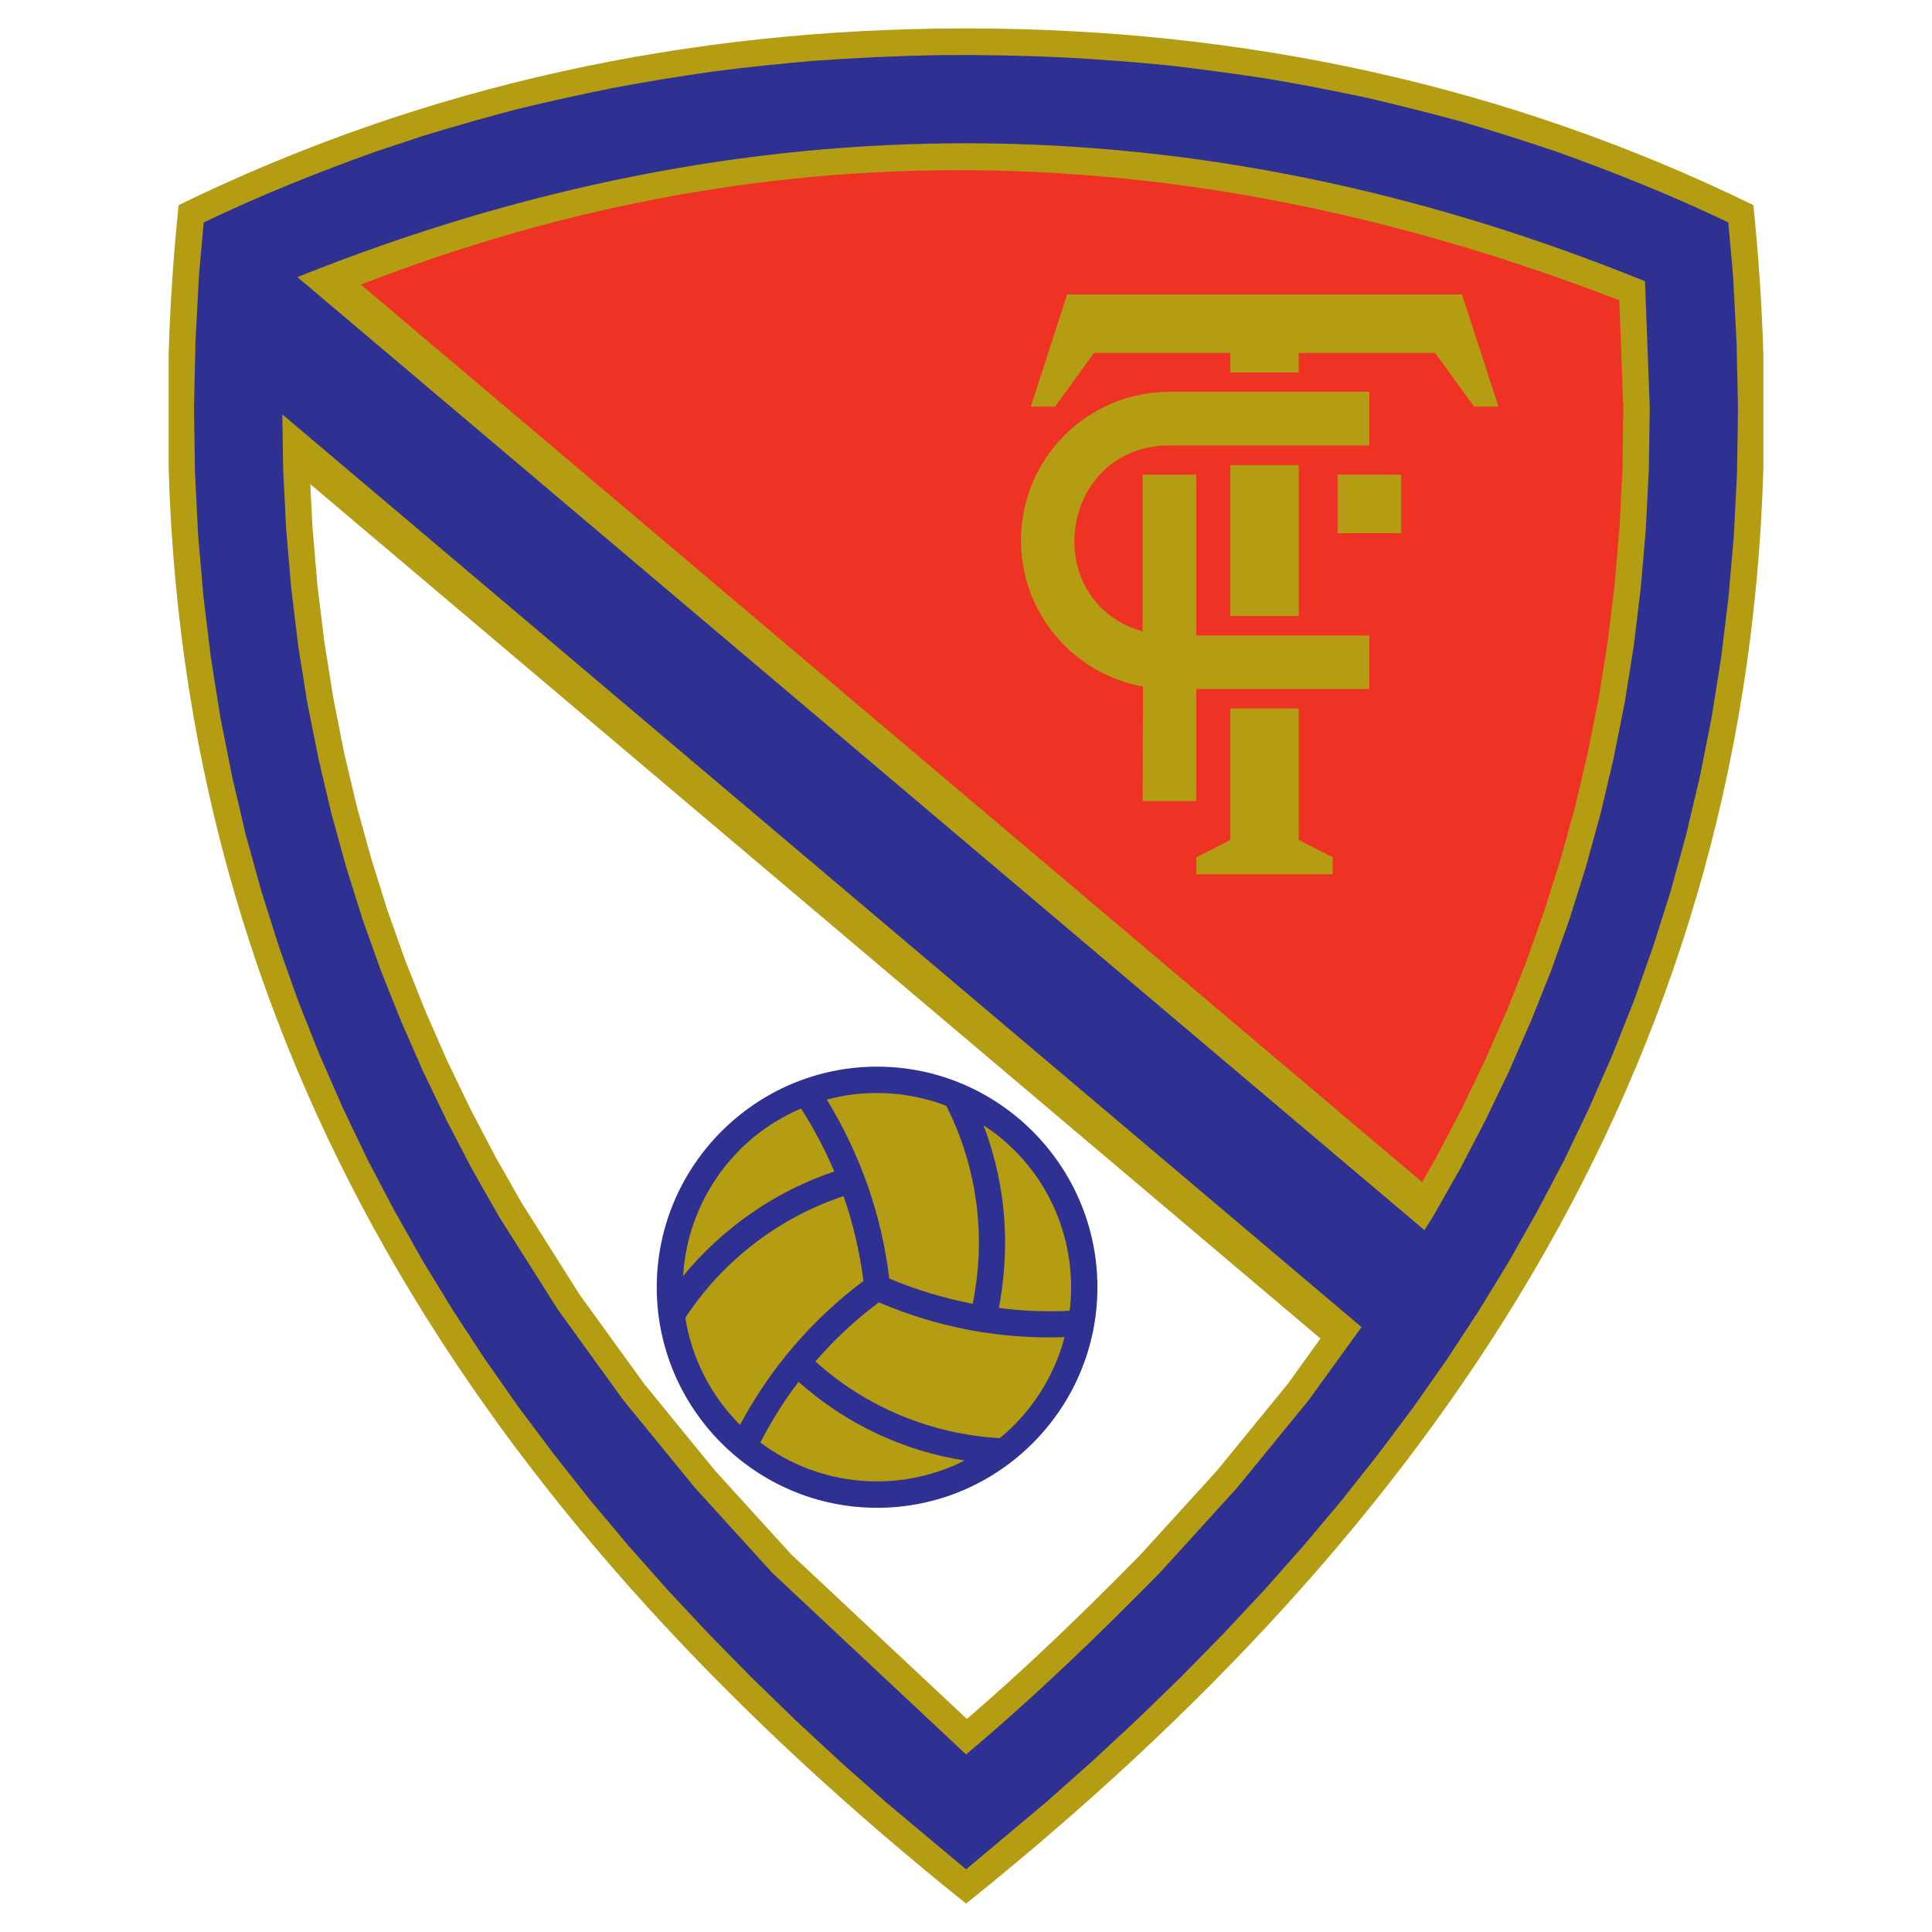 <?xml version="1.0" encoding="utf-8"?>
<!-- Generator: Adobe Illustrator 13.0.0, SVG Export Plug-In . SVG Version: 6.00 Build 14948)  -->
<!DOCTYPE svg PUBLIC "-//W3C//DTD SVG 1.0//EN" "http://www.w3.org/TR/2001/REC-SVG-20010904/DTD/svg10.dtd">
<svg version="1.0" id="Layer_1" xmlns="http://www.w3.org/2000/svg" xmlns:xlink="http://www.w3.org/1999/xlink" x="0px" y="0px"
	 width="192.756px" height="192.756px" viewBox="0 0 192.756 192.756" enable-background="new 0 0 192.756 192.756"
	 xml:space="preserve">
<g>
	<polygon fill-rule="evenodd" clip-rule="evenodd" fill="#FFFFFF" points="0,0 192.756,0 192.756,192.756 0,192.756 0,0 	"/>
	<path fill-rule="evenodd" clip-rule="evenodd" fill="#B49C13" d="M174.934,20.465C150.339,8.453,123.956,2.834,96.386,2.834
		c-27.586,0-53.969,5.619-78.563,17.631C17.3,25.53,16.968,30.5,16.826,35.374v11.411c1.804,60.41,33.062,105.865,79.56,143.137
		c46.467-37.271,77.725-82.711,79.545-143.089V35.374C175.788,30.516,175.455,25.53,174.934,20.465L174.934,20.465z"/>
	<path fill-rule="evenodd" clip-rule="evenodd" fill="#2E3192" d="M93.837,5.494c-4.226,0.079-8.419,0.269-12.629,0.569
		c-3.339,0.285-6.647,0.633-9.971,1.061c-3.292,0.459-6.552,0.997-9.829,1.599c-3.244,0.649-6.457,1.361-9.686,2.136
		c-3.213,0.839-6.378,1.741-9.543,2.707l-4.716,1.567c-5.84,2.089-11.554,4.384-17.141,7.059l-0.475,5.318L19.5,34.171l-0.143,6.536
		l0.095,6.41l0.316,6.299l0.538,6.188l0.744,6.077L22,71.649l1.171,5.872l1.346,5.761l1.566,5.65l1.757,5.555l1.931,5.445
		l2.137,5.365l2.311,5.27l2.484,5.191l2.675,5.08l2.833,5.018l3.007,4.922l3.165,4.826l3.34,4.764l3.498,4.67l3.64,4.605
		l3.798,4.525l3.94,4.447l4.1,4.385l4.226,4.305l4.368,4.242l4.495,4.178l4.621,4.1l7.977,6.678l7.961-6.678l4.621-4.1l4.495-4.178
		l4.368-4.242l4.226-4.305l4.099-4.385l3.941-4.447l3.799-4.525l3.64-4.605l3.497-4.67l3.34-4.764l3.165-4.826l3.008-4.922
		l2.832-5.018l2.675-5.08l2.485-5.191l2.311-5.27l2.137-5.365l1.931-5.445l1.757-5.555l1.551-5.65l1.361-5.761l1.171-5.872
		l0.95-5.967l0.743-6.077l0.538-6.188l0.316-6.299l0.096-6.41l-0.143-6.536l-0.349-6.663l-0.475-5.318
		c-5.587-2.675-11.3-4.97-17.141-7.059c-3.133-1.061-6.282-2.058-9.464-2.991c-3.197-0.871-6.394-1.678-9.623-2.421
		c-3.244-0.696-6.489-1.314-9.765-1.868c-3.292-0.506-6.584-0.95-9.892-1.33c-3.34-0.332-6.679-0.585-10.034-0.775
		C102.273,5.541,98.063,5.461,93.837,5.494L93.837,5.494z"/>
	<path fill-rule="evenodd" clip-rule="evenodd" fill="#B49C13" d="M28.252,46.833l0.301,5.999l0.506,5.872l0.697,5.761l0.902,5.65
		l1.108,5.54l1.282,5.444l1.472,5.35l1.646,5.254l1.836,5.144l2.026,5.065l2.184,4.984l2.358,4.906l2.516,4.828l2.707,4.764
		l5.872,9.273l6.521,9.021l7.138,8.736l7.723,8.498l19.34,18.121c6.773-5.697,13.12-11.805,19.324-18.121l7.724-8.498l7.138-8.736
		l5.267-7.285L28.167,41.343L28.252,46.833L28.252,46.833z"/>
	<path fill-rule="evenodd" clip-rule="evenodd" fill="#B49C13" d="M164.124,28.062C119.254,9.844,74.447,9.708,29.671,27.646
		l112.443,95.088l0.85-1.342l2.706-4.764l2.517-4.828l2.358-4.906l2.184-4.984l2.026-5.065l1.835-5.144l1.646-5.254l1.472-5.35
		l1.282-5.444l1.107-5.54l0.902-5.65l0.696-5.761l0.507-5.872l0.3-5.999l0.096-6.109L164.124,28.062L164.124,28.062z"/>
	<path fill-rule="evenodd" clip-rule="evenodd" fill="#EE3224" d="M141.888,117.941L36.007,28.395
		c42.02-16.333,83.849-14.545,125.552,1.567l0.396,10.793l-0.079,5.999l-0.3,5.888l-0.491,5.776l-0.696,5.666l-0.887,5.555
		l-1.092,5.46l-1.25,5.35l-1.456,5.254l-1.63,5.16l-1.789,5.064l-1.979,4.97l-2.151,4.906l-2.327,4.826l-2.484,4.748
		L141.888,117.941L141.888,117.941z"/>
	<path fill-rule="evenodd" clip-rule="evenodd" fill="#FFFFFF" d="M30.958,48.304l100.784,85.243l-3.26,4.525l-7.043,8.627
		l-7.645,8.404c-5.587,5.68-11.301,11.221-17.33,16.395L78.929,155.07l-7.613-8.371l-7.043-8.627l-6.426-8.879l-5.792-9.162
		l-2.643-4.654l-2.485-4.748l-2.326-4.826l-2.152-4.906l-1.979-4.97l-1.805-5.064l-1.614-5.16l-1.456-5.254l-1.266-5.35l-1.076-5.46
		l-0.887-5.555l-0.696-5.666l-0.491-5.776L30.958,48.304L30.958,48.304z"/>
	<path fill-rule="evenodd" clip-rule="evenodd" fill="#2E3192" d="M109.49,128.436c0-12.123-9.876-22.016-21.983-22.016
		s-21.983,9.893-21.983,22.016s9.875,21.998,21.983,21.998S109.49,140.559,109.49,128.436L109.49,128.436z"/>
	<path fill-rule="evenodd" clip-rule="evenodd" fill="#B49C13" d="M79.926,110.598c-6.773,2.865-11.332,9.354-11.775,16.713
		c3.973-4.826,9.195-8.451,15.083-10.43C82.332,114.729,81.208,112.607,79.926,110.598L79.926,110.598z"/>
	<path fill-rule="evenodd" clip-rule="evenodd" fill="#B49C13" d="M84.168,119.334c-6.474,2.152-12.044,6.441-15.795,12.139
		c0.649,4.053,2.564,7.803,5.46,10.684c3.023-5.666,7.217-10.541,12.313-14.355c-0.364-2.816-1.013-5.664-1.962-8.402
		L84.168,119.334L84.168,119.334z"/>
	<path fill-rule="evenodd" clip-rule="evenodd" fill="#B49C13" d="M94.423,110.328c-2.184-0.838-4.542-1.281-6.917-1.281
		c-1.693,0-3.387,0.221-5.017,0.664c3.355,5.461,5.476,11.539,6.236,17.854c2.69,1.123,5.476,1.963,8.324,2.516
		c0.396-2.041,0.618-4.066,0.618-6.092c0-4.75-1.108-9.418-3.245-13.645V110.328L94.423,110.328z"/>
	<path fill-rule="evenodd" clip-rule="evenodd" fill="#B49C13" d="M106.721,130.777c-2.311,0.109-4.701,0.031-7.059-0.285
		c0.396-2.168,0.617-4.336,0.617-6.504c0-4.006-0.729-7.979-2.152-11.713c5.46,3.529,8.736,9.623,8.736,16.16
		c0,0.775-0.032,1.551-0.143,2.326V130.777L106.721,130.777z"/>
	<path fill-rule="evenodd" clip-rule="evenodd" fill="#B49C13" d="M87.681,129.938c-2.295,1.709-4.432,3.705-6.331,5.889
		c5.096,4.605,11.585,7.264,18.406,7.66c3.134-2.596,5.412-6.109,6.457-10.082c-6.33,0.238-12.646-0.949-18.485-3.451
		L87.681,129.938L87.681,129.938z"/>
	<path fill-rule="evenodd" clip-rule="evenodd" fill="#B49C13" d="M75.859,143.914c1.092-2.121,2.358-4.146,3.814-6.047
		c4.685,4.178,10.414,6.885,16.57,7.85c-6.584,3.324-14.481,2.627-20.368-1.787L75.859,143.914L75.859,143.914z"/>
	<polygon fill-rule="evenodd" clip-rule="evenodd" fill="#B49C13" points="149.5,40.565 147.062,40.565 143.186,35.216 
		129.574,35.216 129.574,37.163 122.753,37.163 122.753,35.216 109.142,35.216 105.265,40.565 102.843,40.565 106.468,29.376 
		145.86,29.376 149.5,40.565 	"/>
	<polygon fill-rule="evenodd" clip-rule="evenodd" fill="#B49C13" points="139.782,53.195 133.451,53.195 133.451,47.355 
		139.782,47.355 139.782,53.195 	"/>
	<polygon fill-rule="evenodd" clip-rule="evenodd" fill="#B49C13" points="129.574,46.405 122.753,46.405 122.753,61.456 
		129.574,61.456 129.574,46.405 	"/>
	<polygon fill-rule="evenodd" clip-rule="evenodd" fill="#B49C13" points="129.574,70.683 122.753,70.683 122.753,83.803 
		119.35,85.529 119.35,87.222 132.961,87.222 132.961,85.529 129.574,83.803 129.574,70.683 	"/>
	<path fill-rule="evenodd" clip-rule="evenodd" fill="#B49C13" d="M136.617,39.093h-19.942c-8.182,0-14.813,6.631-14.813,14.814
		c0,7.169,5.112,13.31,12.171,14.592L114,79.926h5.35V68.752h17.268v-5.349H119.35V47.355H114v15.652
		c-10.492-3.07-8.276-18.564,2.675-18.564h19.942V39.093L136.617,39.093z"/>
</g>
</svg>
